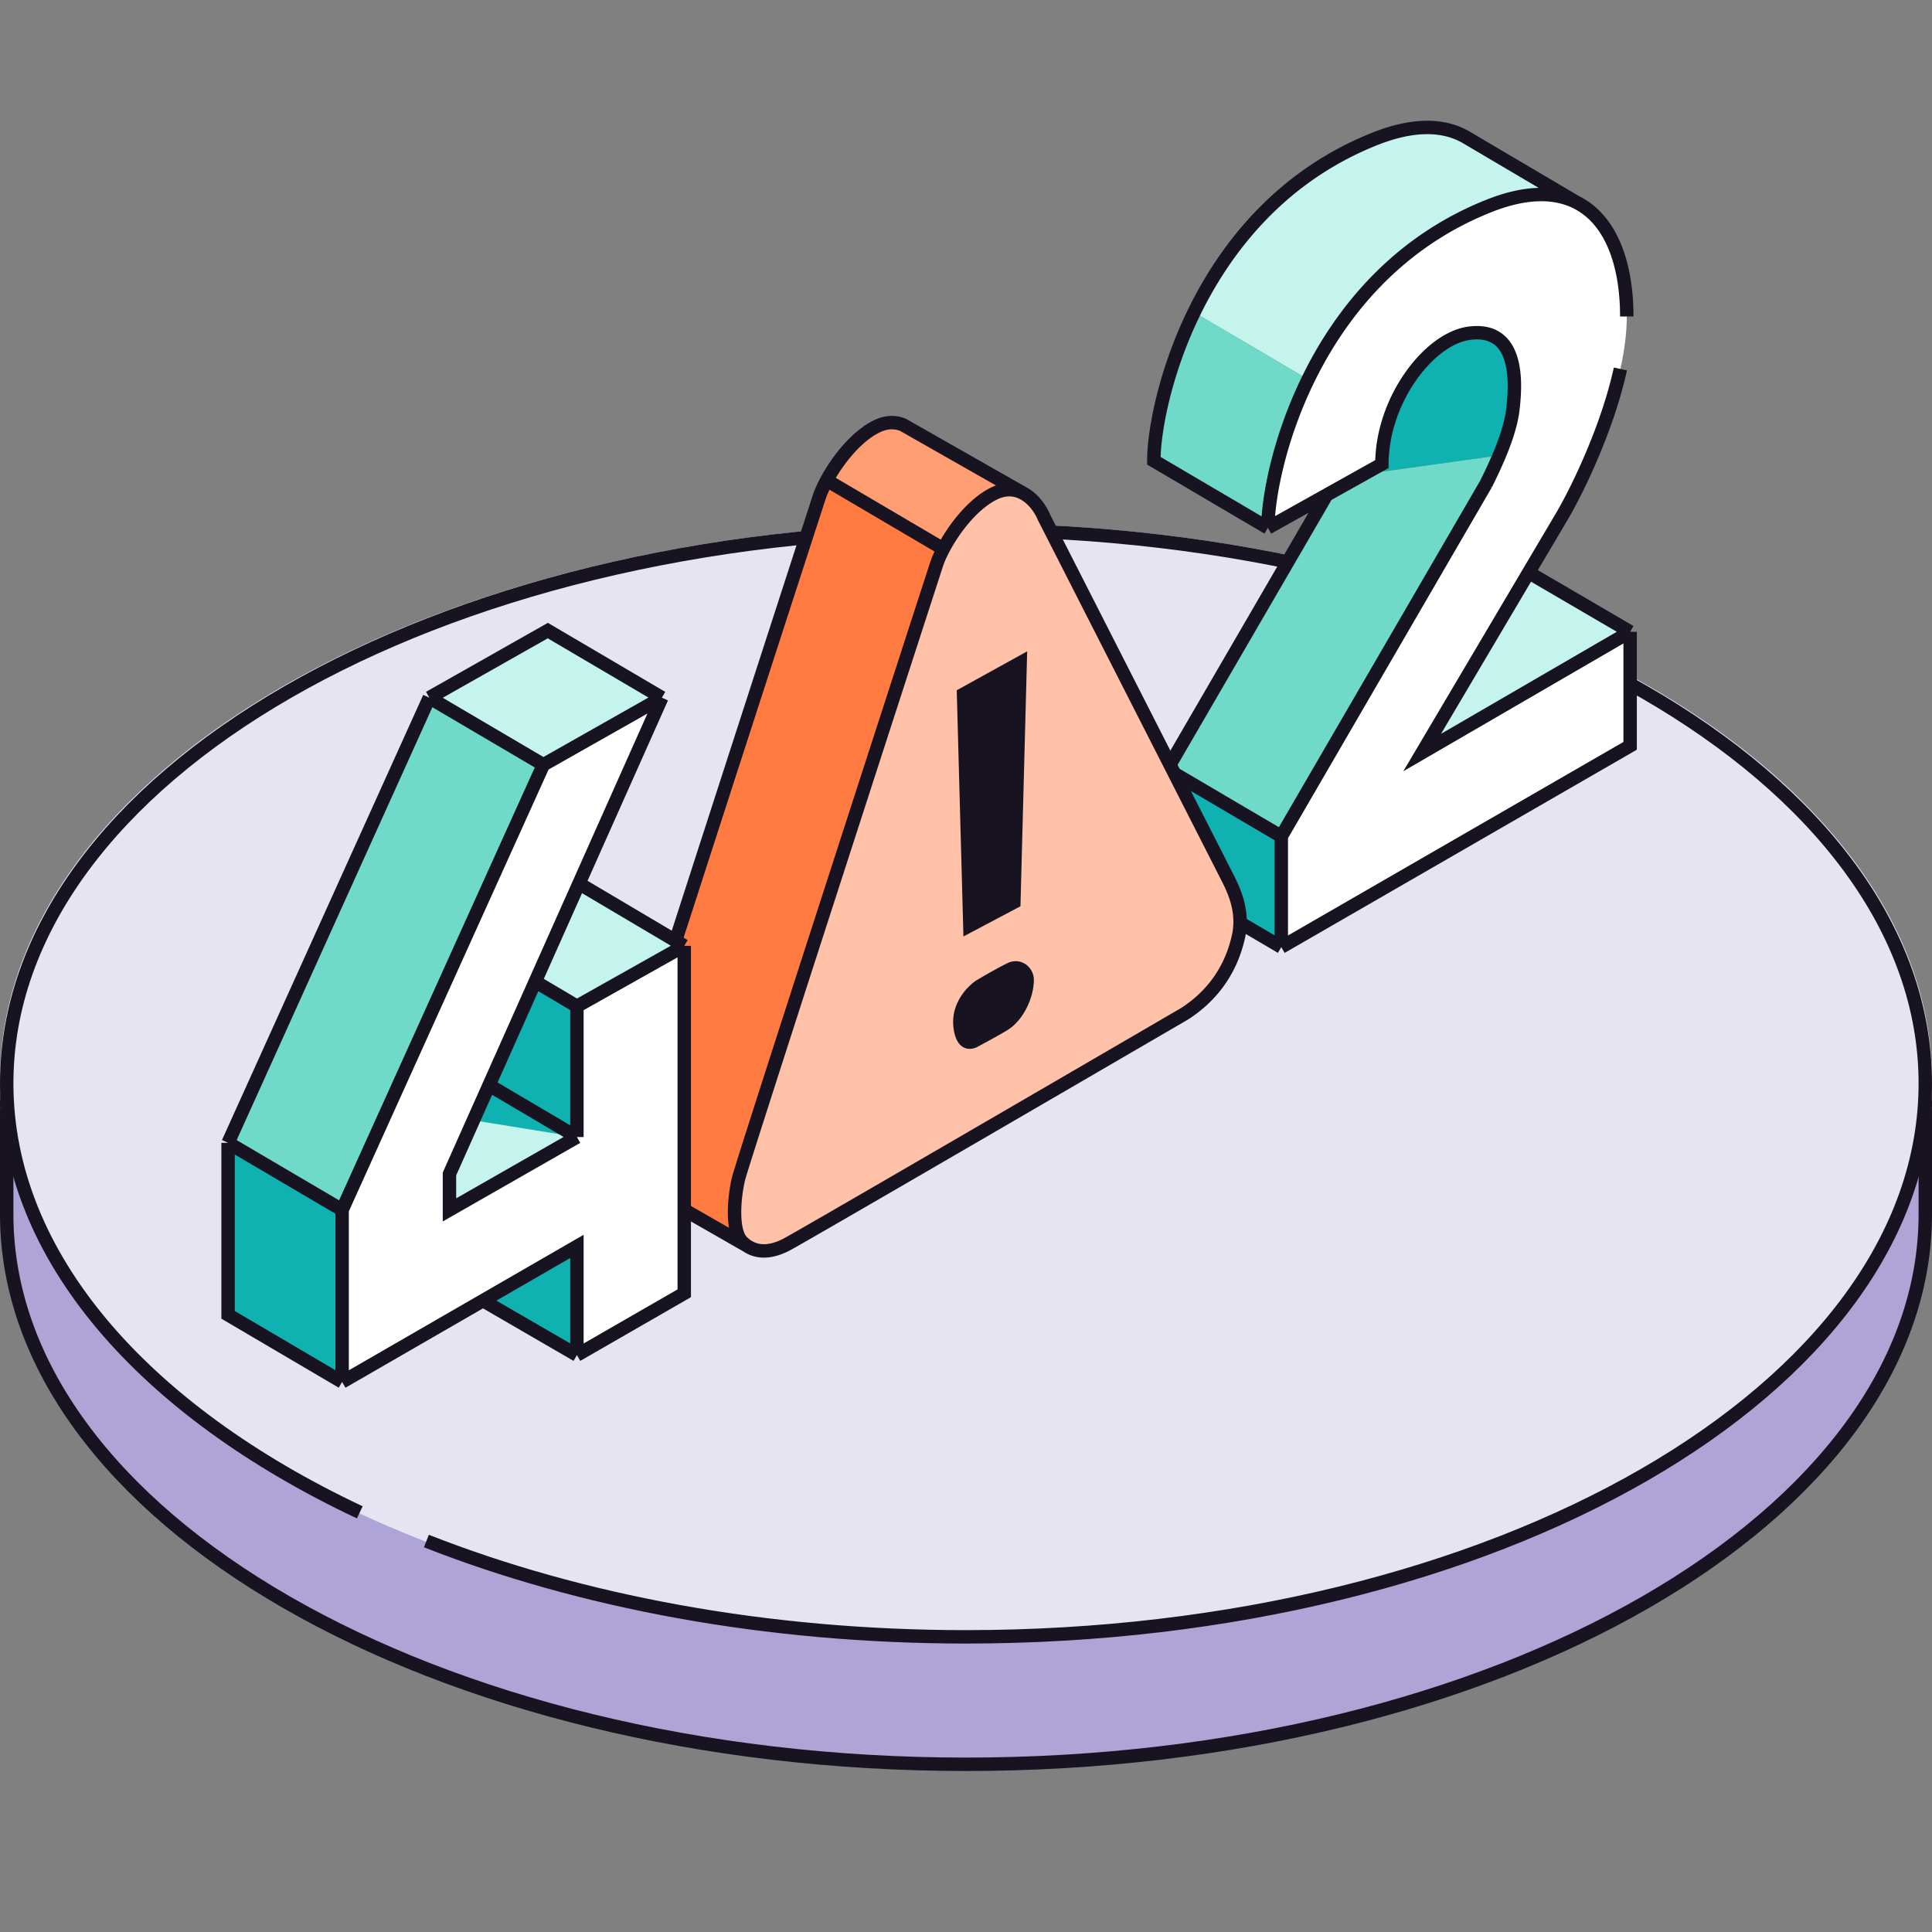 <svg xmlns="http://www.w3.org/2000/svg" width="288" height="288" fill="none" viewBox="0 0 288 288"><rect x="0" y="0" width="288" height="288" fill="#808080" stroke="none"/><path d="M287 181c0 22.41-15.768 42.89-41.676 57.823C219.443 253.741 183.621 263 144 263c-39.621 0-75.443-9.259-101.324-24.177C16.768 223.89 1 203.41 1 181v-18h286v18z" fill="#AEA5D6" stroke="#171321" stroke-width="2"/><ellipse cx="144" cy="161" rx="144" ry="83" fill="#E7E4F2"/><path d="M53.632 225.442C21.51 210.314 1 187.289 1 161.5 1 115.937 65.023 79 144 79s143 36.937 143 82.5S222.977 244 144 244c-29.826 0-57.52-5.268-80.438-14.28" stroke="#171321" stroke-width="2"/><path d="M243 111.181l-52 30v-16.5l30.5-52.5a71.622 71.622 0 002-4.307c.927-2.213 1.737-4.592 2-6.693.5-4 1-12.5-6.5-11.5-6 .8-13 10-13 19.5l-2.685 1.5-5.557 3.106L189 78.68c0-4.085 1.501-12.902 6-22.126 4.864-9.972 13.233-20.42 27-25.874 5.467-2.166 9.774-2.13 13-.516 5.103 2.553 7.5 9.05 7.5 17.016 0 10.4-6.333 24-9.5 29.5l-5.127 8.666L212 112.181l31-18v17z" fill="#fff"/><path d="M212 112.181l31-18-15.127-8.834L212 112.181zm10-81.501c5.467-2.165 9.774-2.129 13-.515l-16.5-9.732c-3.276-1.871-7.746-2.032-13.5.248-13.767 5.455-22.136 15.902-27 25.874l17 10c4.864-9.972 13.233-20.42 27-25.874z" fill="#C5F4EC"/><path d="M221.5 72.18l-30.5 52.5-17-9.999 23.758-40.894 5.557-3.106 20.185-2.808a71.622 71.622 0 01-2 4.307zm-49.5-3.5l17 10c0-4.084 1.501-12.901 6-22.125l-17-10c-4.499 9.224-6 18.042-6 22.126z" fill="#6FDAC9"/><path d="M191 124.68v16.5l-17-9.999v-16.5l17 9.999zm28-75c7.5-1 7 7.5 6.5 11.5-.263 2.102-1.073 4.48-2 6.693l-20.185 2.808 2.685-1.5c0-9.5 7-18.7 13-19.5z" fill="#10B1B1"/><path d="M191 141.181l52-30v-17m-52 47v-16.5m0 16.5l-17-10v-16.5m69-20.5l-31 18 15.873-26.834M243 94.181l-15.127-8.834M242.5 47.181c0-7.965-2.397-14.463-7.5-17.016m-46 48.516l-17-10c0-4.084 1.501-12.902 6-22.126 4.864-9.972 13.233-20.42 27-25.874 5.754-2.28 10.224-2.12 13.5-.248l16.5 9.732m-46 48.516l8.758-4.894M189 78.68c0-4.085 1.501-12.902 6-22.126 4.864-9.972 13.233-20.42 27-25.874 5.467-2.166 9.774-2.13 13-.516m-44 94.516l30.5-52.5a71.622 71.622 0 002-4.307c.927-2.213 1.737-4.592 2-6.693.5-4 1-12.5-6.5-11.5-6 .8-13 10-13 19.5l-2.685 1.5-5.557 3.106M191 124.68l-17-10m0 0l23.758-40.894m30.115 11.56L233 76.681c2.413-4.191 6.664-13.084 8.551-21.681" stroke="#171321" stroke-width="2"/><path d="M176.619 151.097s-57.5 33.5-59.5 34.5c-1.756.878-3.899 1.371-5.749.123a5.102 5.102 0 01-.751-.623c-1.649-1.649-1.166-6.833-.5-9.5.667-2.667 29.5-91.5 29.5-91.5.22-.659.56-1.438.999-2.274 1.562-2.973 4.38-6.665 7.501-8.226 1.797-.898 3.325-.687 4.539 0 1.487.842 2.502 2.399 2.961 3.5l27.5 54c1 2 2.278 5 1.5 8.5-1.388 6.248-5.166 9.667-8 11.5z" fill="#FFC2A8"/><path d="M110.119 175.597c.667-2.666 29.5-91.5 29.5-91.5.22-.659.56-1.438.999-2.274l-17.38-10.226c-.498.922-.88 1.782-1.12 2.5 0 0-28.833 88.833-29.5 91.5-.666 2.667-1.149 7.851.5 9.5.189.188.381.355.578.5l17.674 10.123a5.102 5.102 0 01-.751-.623c-1.649-1.649-1.166-6.833-.5-9.5z" fill="#FF7B42"/><path d="M148.119 73.597c1.797-.898 3.325-.687 4.539 0l-18.04-10.263c-1.116-.462-2.459-.507-4 .263-3.043 1.522-5.797 5.07-7.38 8l17.38 10.226c1.562-2.973 4.38-6.665 7.501-8.226z" fill="#FF9D73"/><path d="M111.37 185.72a5.102 5.102 0 01-.751-.623c-1.649-1.649-1.167-6.833-.5-9.5.667-2.666 29.5-91.5 29.5-91.5.22-.659.56-1.438.999-2.274M111.37 185.72c1.85 1.248 3.993.755 5.749-.123 2-1 59.5-34.5 59.5-34.5 2.834-1.833 6.612-5.252 8-11.5.778-3.5-.5-6.5-1.5-8.5l-27.5-54c-.459-1.101-1.474-2.658-2.961-3.5M111.37 185.72l-17.674-10.123a5.156 5.156 0 01-.578-.5c-1.649-1.649-1.166-6.833-.5-9.5.667-2.667 29.5-91.5 29.5-91.5.24-.718.622-1.578 1.12-2.5m29.42 2c-1.214-.687-2.742-.898-4.539 0-3.121 1.561-5.939 5.253-7.501 8.226m12.04-8.226l-18.04-10.263c-1.116-.462-2.459-.507-4 .263-3.043 1.522-5.797 5.07-7.38 8m17.38 10.226l-17.38-10.226" stroke="#171321" stroke-width="2"/><path d="M142.618 102.897l10.5-5.8-1 38-8.5 4.5-1-36.7zm7.5 40.7c2-1 4 .5 4 2.5 0 2.5-1.5 6-4 7.5-1.724 1.034-4.5 2.5-4.5 2.5-1 .5-3.1.6-3.5-3-.4-3.6 2.167-6.166 3.5-7 .833-.5 2.9-1.7 4.5-2.5z" fill="#171321"/><path d="M102 192.788L86 202v-16.2l-14 8.08L51 206v-25.643L81 114l17.662-10L67 175v5.357L86 169.5V150l16-9v51.788z" fill="#fff"/><path d="M102 141l-16 9-6.212-3.675 6.518-14.617L98.662 104 81 114l-17-10 17.662-10 17 10-12.356 27.708L102 141zm-35 39.357L86 169.5 70.568 167 67 175v5.357z" fill="#C5F4EC"/><path d="M51 180.357L81 114l-17-10-30 66.357 17 10z" fill="#6FDAC9"/><path d="M86 150v19.5L70.568 167l2.332-5.23 6.888-15.445L86 150zm-35 56v-25.643l-17-10V196l17 10zm35-4v-16.2l-14 8.08L86 202z" fill="#10B1B1"/><path d="M86 202l16-9.212V141m-16 61v-16.2l-14 8.08M86 202l-14-8.12M102 141l-16 9m16-9l-15.694-9.292M86 150v19.5m0-19.5l-6.212-3.675M86 169.5l-19 10.857V175l3.568-8 2.332-5.231M86 169.5l-13.1-7.731M98.662 104L81 114m17.662-10l-12.356 27.708M98.662 104l-17-10L64 104m17 10l-30 66.357M81 114l-17-10m-13 76.357V206m0-25.643l-17-10M51 206l21-12.12M51 206l-17-10v-25.643M64 104l-30 66.357m38.9-8.588l6.888-15.444m0 0l6.518-14.617" stroke="#171321" stroke-width="2"/></svg>